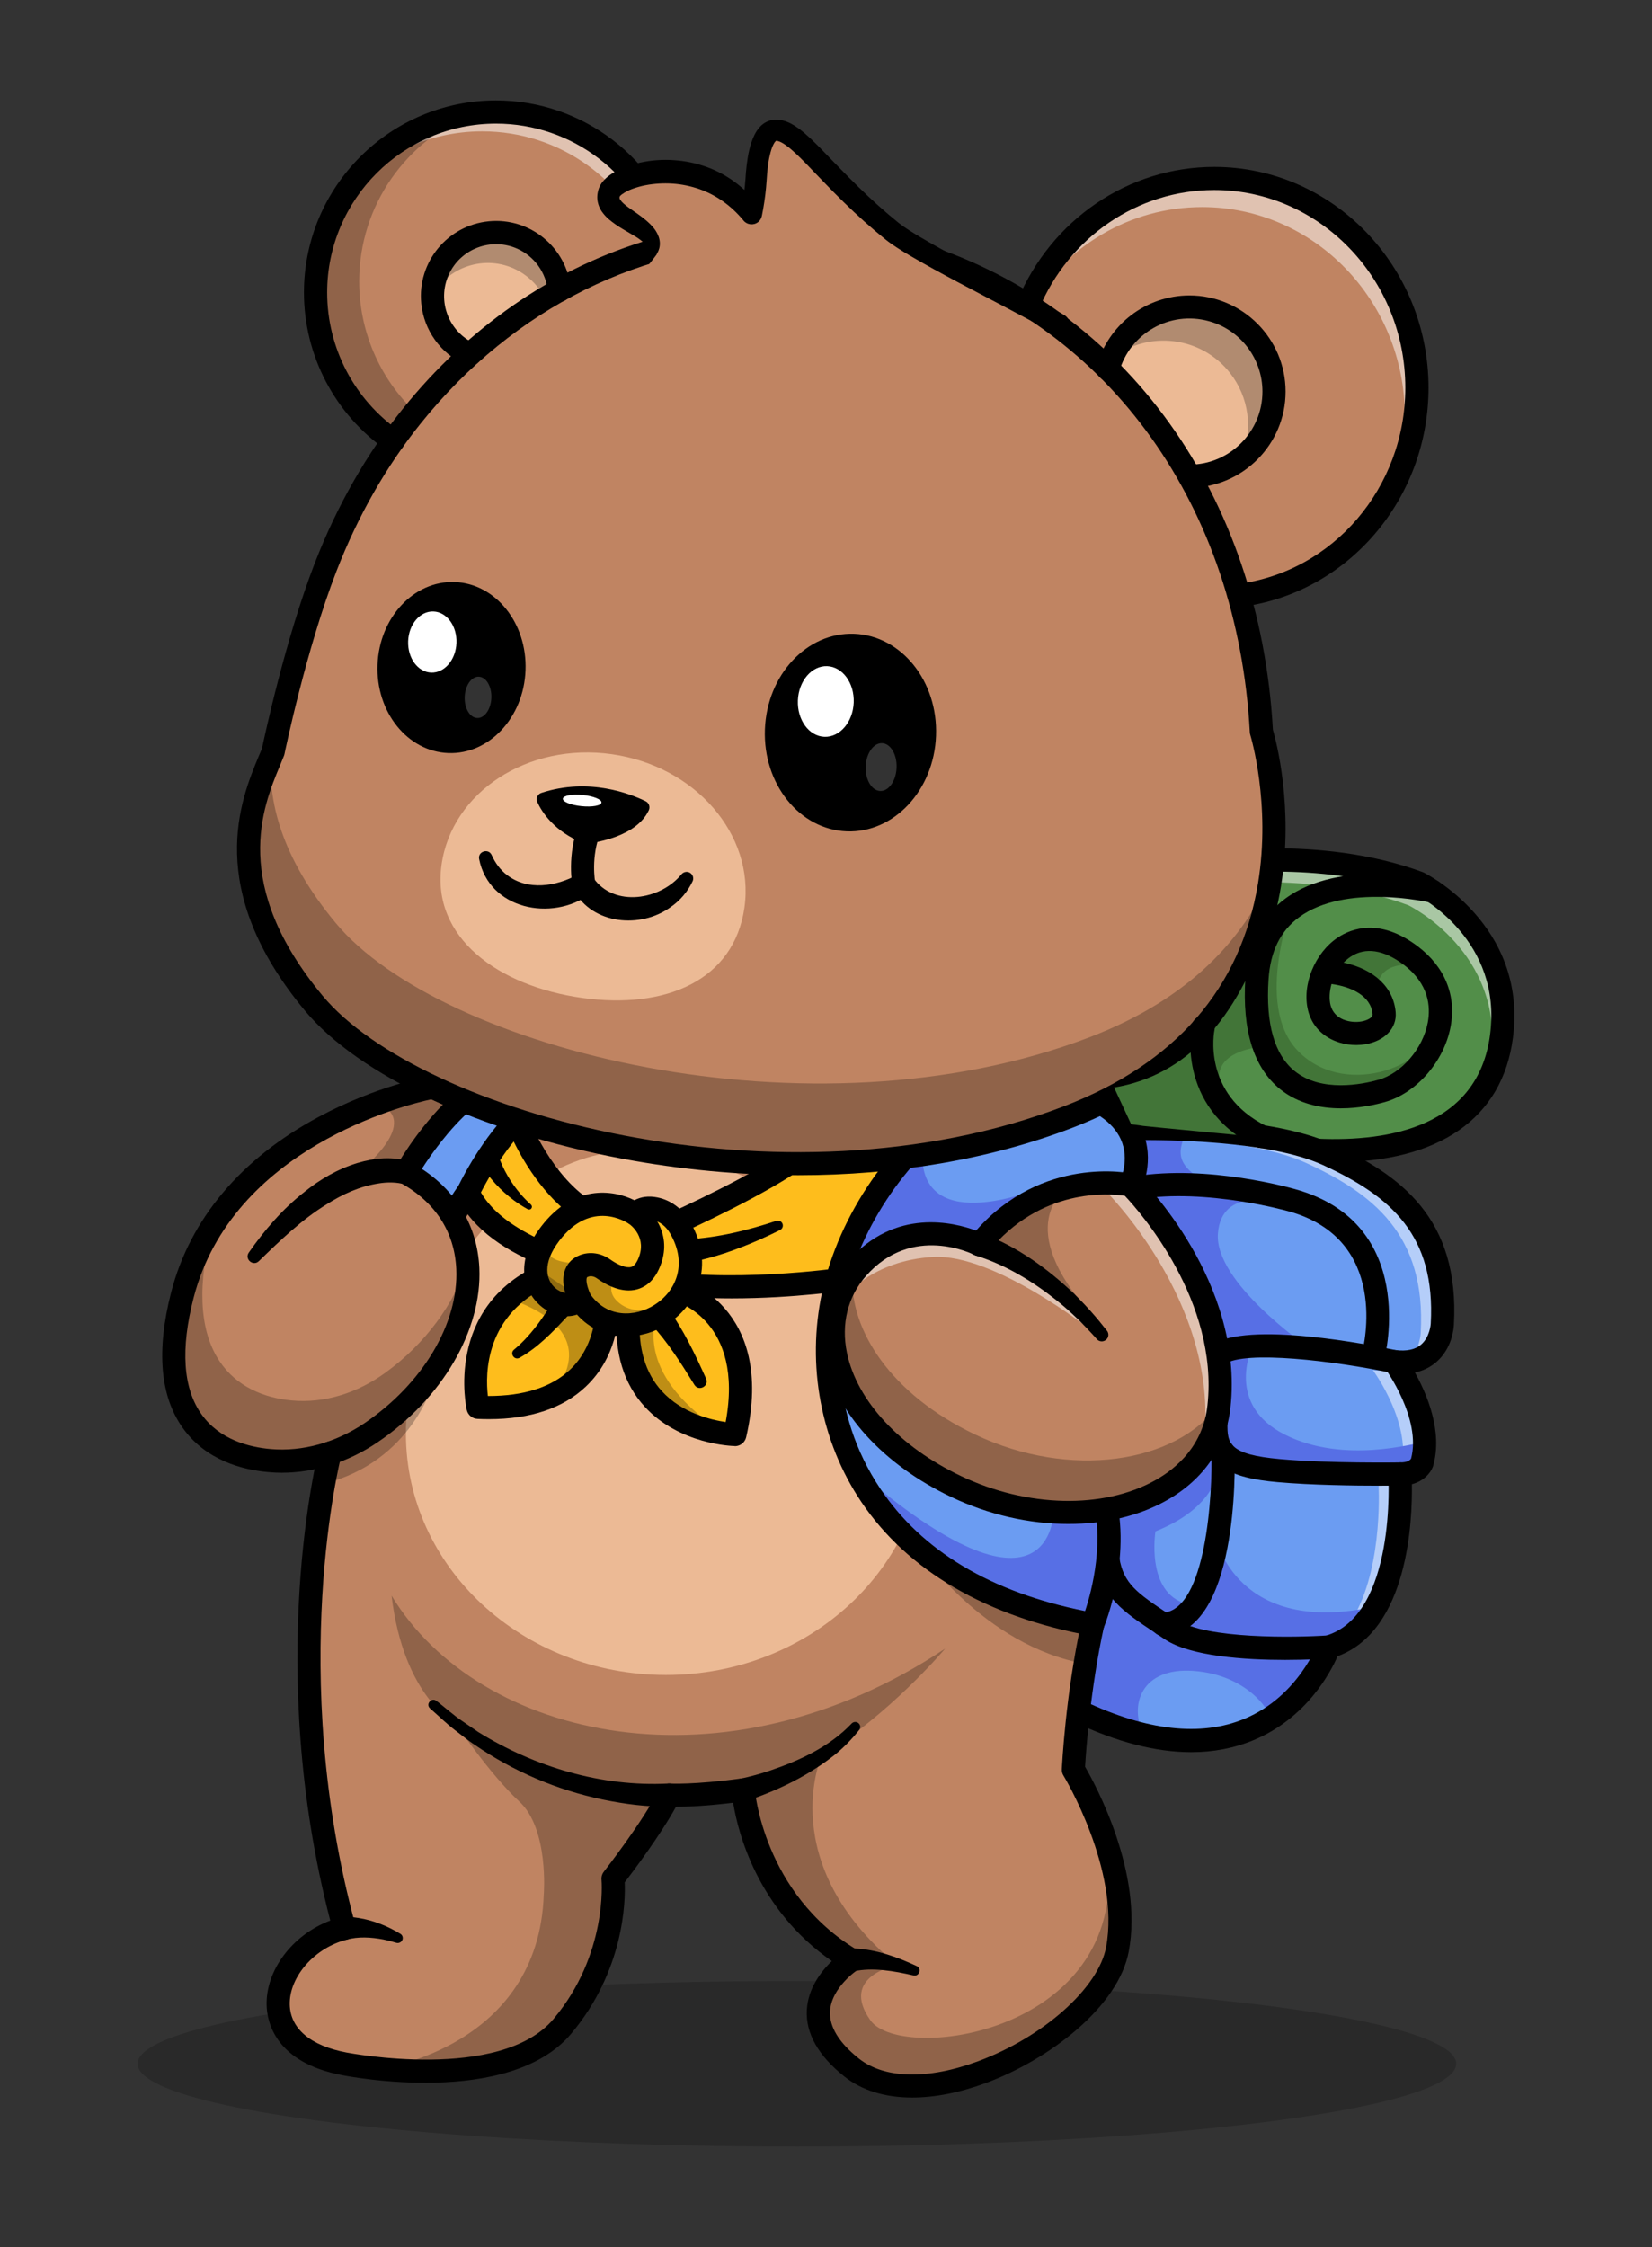 <svg id="e58jDzqHA4e1" xmlns="http://www.w3.org/2000/svg" xmlns:xlink="http://www.w3.org/1999/xlink" viewBox="0 0 2500 3400" shape-rendering="geometricPrecision" text-rendering="geometricPrecision" style="background-color:rgba(255,255,255,0)"><rect x="0" y="0" width="2500" height="3400" fill="#333333" stroke="none"/><g transform="matrix(-1 0 0 1 3192.28-321.75)"><g opacity="0.2"><ellipse rx="997.7" ry="125.3" transform="translate(1986.3 3444.5)"/></g><path d="M1045.1,1657.9c0,0-146.2,70.8-125,232.1s183.4,176.4,278.6,172.3s340.2-26.1,340.2-26.1s38.9-83.8,40-96.2-198.9-308.8-198.9-308.8-179.9-30.8-334.9,26.7Z" fill="#528e49"/><g opacity="0.5"><path d="M1579,1940c-.1,1-.3,1.9-.6,2.8-47.7-78.4-182.4-278-182.4-278s-180-30.8-335,26.7c0,0-146.2,70.8-125,232.1c1.9,14.9,5.3,29.6,10.3,43.8-12.9-21-22.2-46.5-26.2-77.3-21.2-161.2,125-232.1,125-232.1c155-57.5,335-26.7,335-26.7s200,296.2,198.9,308.7Z" fill="#fff"/></g><path d="M1173.4,2080.4c-158.8,0-254.6-66.2-270.6-188.1-22.6-171.8,133.1-249.4,134.7-250.1.5-.2,1-.5,1.5-.7c157.6-58.5,336.5-28.8,344-27.5c4.7.8,8.9,3.5,11.6,7.5.5.7,50.6,75,100,149.8c103.1,156.3,102.6,161.9,101.9,170.2-1.1,12.9-23.2,62.6-41.6,102.1-2.7,5.6-8.1,9.4-14.3,10-2.4.2-246.5,22.1-341,26.1-9,.5-17.7.7-26.2.7ZM1052,1674c-11.6,5.9-133.4,71.2-114.6,213.7c18.2,138.3,151.7,161.8,260.5,157.1c82.8-3.6,282.2-21,329.3-25.1c14.5-31.7,29.6-66.4,33.4-78.6-14.7-29.6-121.4-190.6-190.9-293.7-34.5-4.8-186.4-21.8-317.7,26.6Z"/><path d="M1559.8,2911.2c0,0,0,0,0,0-35.8,16.9-68.3,28.4-98.1,35.4v0c-85.3,20-146.9,3.6-190.3-23.7c0,0-.1-.1-.2-.1-66.3-41.9-89.9-108.9-89.9-108.9-32.8-9.6-55.8-32.8-71.8-61.6-43.8-78.9-35.8-200-35.8-200-26.7.8-33.3-16.7-33.3-16.7-20-70,41.7-153.3,41.7-153.3-70,8.3-72.5-56.4-72.5-56.4-8.3-149,73.3-211.1,173.3-256.9s302-39,302-39s369.7,741.1,74.9,881.2Z" transform="translate(0 0)" fill="#6b9cf2"/><g opacity="0.5"><path d="M1303.9,2935.7c5.7,3.6,11.7,7,18.1,10.1-17.8-5.4-34.8-13.1-50.6-23c0,0,0-.1-.2-.1-66.3-41.9-89.9-108.9-89.9-108.9-32.8-9.6-55.8-32.8-71.8-61.6-43.8-78.9-35.8-200-35.8-200-26.7.8-33.3-16.7-33.3-16.7-16.2-56.4,20.9-121.6,35.8-144.6c9.8,4.1,22.3,6.1,38.4,4.2c0,0-61.7,83.3-41.7,153.3c0,0,6.7,17.5,33.3,16.7c0,0-8,121.1,35.8,200c16,28.9,39,52.1,71.8,61.6c0,0,23.6,67.1,89.9,109c.1-.1.2,0,.2,0Z" fill="#fff"/></g><g opacity="0.5"><path d="M1062.9,2382.5c-51.2-4.6-53.2-56.9-53.2-56.9-8.3-149,73.3-211.1,173.3-256.9s302-39,302-39s2.2,4.3,6.1,12.5c-58-.1-197.7,3.7-275.5,39.3-100,45.9-181.7,107.9-173.3,256.9-.1.1.9,27.2,20.6,44.1Z" fill="#fff"/></g><path d="M1559.8,2911.2c0,0,0,0,0,0-35.8,16.9-68.3,28.4-98.1,35.4c22.3-45.1,3.3-102.1-75.2-96.6-87.2,6.2-121.3,68.8-115.3,72.7-66.3-41.9-89.9-108.9-89.9-108.9-32.8-9.6-55.8-32.8-71.8-61.6c211.4,47.6,242.7-103.1,242.7-103.1l44.1,99.6c62.6-16.4,47.4-109.8,47.4-109.8-93.8-37.5-94.8-94.4-94.8-94.4l-.5-39c0,0,51.6-1.6,72.8,13s61.2,42.9,76.2,57.9s30.1,58.8,34.4,72.8c3,9.3,18.3,161.2,28,262Z" fill="#576fe5"/><path d="M1298,2362.5c0,0,40,84.6-50,130s-198.6,11.9-205,12.8-29.3,40.3,66.6,42.6s190.1-16.9,197.3-14.2s30.9-4.2,38.9-35.8-.1-60.3,0-67.7-11.1-63.7-11.1-60.1" fill="#576fe5"/><path d="M1398.8,2030.6c-1.7,20.6,36.1,51.1-49.9,88.4l-91,23.8c0,0,86-27.8,91.3,45.7s-133.8,169.7-133.8,169.7s110.1,15.5,131.7-13.6s69.1-164.2,71.6-166.7s43.6-63.8,43.6-63.8l18.1-68.7-31.7-14.8" fill="#576fe5"/><path d="M1389.6,2973c-33.8,0-65.2-6.1-94.4-18.2-80.4-33.5-116.6-102.9-127.1-127-107.2-39.4-113.3-206.1-112.4-260.2-18.6-4.9-28.4-17.6-31.6-26-.2-.5-.3-.9-.5-1.4-15-52.3,9.3-109.2,27.5-141.7-11.8-2.3-22.9-7.7-32.1-15.5-24.9-21.2-26.8-53.1-26.9-56.7-9.1-162.2,82.8-227.3,183.5-273.4c102.6-47,301.4-40.8,309.8-40.6c6.4.2,12.2,3.9,15.1,9.7c10.7,21.4,260.3,527,171.9,783-19.8,57.3-55.2,98.4-105.3,122.1-64.4,30.6-123.8,45.9-177.5,45.9Zm-315.8-438.4c9.7,0,17.5,7.8,17.5,17.5c0,.4,0,.8,0,1.1-.1,2.1-12.6,212.3,95,243.7c5.4,1.6,9.7,5.7,11.6,11c.3.8,29.7,80.9,111.3,114.7c65.8,27.2,147.6,18.1,243-27.2c41.8-19.9,70.4-53.2,87.2-101.9c77.3-223.8-131.5-675.4-165.5-746.5-42.2-.6-201.2-.1-283.6,37.6-103.3,47.4-170.6,106.3-163.2,240c0,.4,1.2,20.4,14.9,31.9c8.8,7.4,21.5,10.1,38,8.1c9.6-1.1,18.3,5.7,19.5,15.3.5,4.4-.7,8.9-3.3,12.5-.6.8-55.3,76-39.3,136.5c1.2,1.8,5.2,5.9,16.4,5.6l.5.1Z"/><path d="M1082.1,2399.6c-9.7,0-17.5-7.9-17.5-17.5c0-8.3,5.8-15.4,13.9-17.1c37.5-7.9,227.2-45.5,280.5-7.7c7.9,5.6,9.8,16.5,4.2,24.4s-16.5,9.8-24.4,4.2c-30-21.3-166.1-5-253.1,13.4-1.1.2-2.3.3-3.6.3Z"/><path d="M1104.3,2569.8c-17.7,0-29.3-.2-30.8-.2-9.7-.1-17.4-8-17.4-17.6.1-9.7,8-17.4,17.6-17.4h.3c1.1,0,108.1,1.6,181.9-5.1c76.2-6.9,79.4-23.3,78.8-54.1-.2-9.7,7.5-17.7,17.2-17.8s17.7,7.5,17.8,17.2c1.3,66.4-39.6,83.2-110.6,89.6-51.5,4.6-116.9,5.4-154.8,5.4Z"/><path d="M1247.7,2833.4c-34,0-60.6-1.7-67.5-2.1-9.6-.7-16.9-9-16.3-18.7.7-9.6,9-16.9,18.7-16.3c48.8,3.4,184.7,5.7,227.8-23.3c4.7-3.1,9.2-6.1,13.4-9c46.9-31.3,68.3-45.6,74.6-85.3c1.7-9.5,10.8-15.9,20.3-14.2c9.3,1.6,15.6,10.3,14.3,19.7-8.7,54.8-39.2,75.2-89.8,108.9-4.3,2.8-8.7,5.8-13.3,8.9-38.8,26.1-122.1,31.4-182.2,31.4Z"/><path d="M1113.8,2389.1c-7.9,0-14.9-5.3-16.9-13-.5-2-51.5-203.1,135.5-255c5.2-1.5,131.6-37.5,243.1-19.3c9.6,1.4,16.2,10.3,14.8,19.8-1.4,9.6-10.3,16.2-19.8,14.8-.2,0-.4-.1-.6-.1-103.9-16.9-226.8,18.1-228,18.4-153.7,42.7-113,205.5-111.2,212.4c2.4,9.3-3.1,18.9-12.5,21.4-1.4.4-2.9.6-4.4.6Z"/><path d="M2671.3,3444.6c0,0-21.3,4.2-53.6,7.5h-.1c-76.4,7.6-214.3,9.6-276.4-64.2-88.4-105-76.6-223.3-76.6-223.3s-60-76.7-85-126.7c0,0-35.9,2.6-112.1-7.9c0,0-11.2,166.2-163.8,257.5c0,0,112.5,72.5,0,162.5s-379.2-53.8-402.5-178.8c-10.6-56.8,2.2-118.1,19.2-168c20.6-60.1,47.4-103.9,47.4-103.9-3.1-53.6-9-107-17.8-159.9-3-18.6-6.7-37.8-10.8-57.1l-.6-2.7-24.8-467.1l212.8-256.4c0,0,162-42.4,242-39.3s482.8-49.8,482.8-49.8s174.7,246.8,194.7,268.4c18,19.4,41.4,235,45.9,277.9.5,4.8.8,7.4.8,7.4s4.3,16.4,9.8,46.4c18.8,103.4,51.3,367.6-31.4,672.6c106,25.9,158.5,174.9.1,204.9Z" fill="#c08462"/><path d="M2484.2,2126.2c0,0,47.1,61.7,60.4,155s55-135.2,55-135.2l-31.1-77.3-84.3-88.8-62.1,32.9" fill="#6b9cf2"/><path d="M2578,2491.2c0,201.6-176.2,365-393.5,365s-393.5-163.4-393.5-365s164.8-376.8,377.2-422.5c241.9-51.9,409.8,221,409.8,422.5Z" fill="#ecba95"/><path d="M2553.8,2321.1h-.6c-20.5-.4-24.1-25.4-25.8-37.4-12.5-87.3-56.6-146.3-57-146.9-5.9-7.7-4.4-18.7,3.3-24.5s18.7-4.4,24.5,3.3c1.9,2.4,41.9,55.7,59.5,138.4c8.4-29.7,17.8-72.7,24.9-111.1c1.6-9.5,10.7-15.9,20.2-14.3s15.9,10.7,14.3,20.2c0,.1,0,.2-.1.4-.1.4-7.4,40.4-16.8,79.8-18.7,78.3-29.5,92.1-46.4,92.1Z"/><path d="M1906.3,2255.9c0,0,154.1,24.2,288.7,6.4s253.7-61.1,289.2-136.1c0,0-28.7-62.2-74.1-109.4c0,0-37.1,99.5-110.4,141.1s-131.4,13.5-131.4,13.5-130.3-58.5-188.6-102.7-181.7-17.5-181.7-17.5-12.6,17.6-3.8,41.3s43.9,104.9,43.9,104.9" fill="#febd1c"/><path d="M2085.1,2286.4c-95.9,0-176.9-12.5-181.5-13.2-9.6-1.3-16.3-10.2-14.9-19.7c1.3-9.6,10.2-16.3,19.7-14.9.2,0,.4.1.6.1c1.5.2,153.3,23.6,283.7,6.4c140.5-18.6,238.7-61.7,271.8-119-7.3-14.3-25-46.6-49.6-77.1-16.8,34.2-52.1,93.3-106.7,124.3-78.4,44.5-141.7,16.8-147.3,14.2-7.2-3.2-133.1-60.1-191.9-104.6-39.3-29.8-121.6-22.7-159.2-16-2,6.5-1.7,13.4.7,19.7c8.6,23,43.2,103.3,43.6,104.1c3.8,8.9-.2,19.2-9.1,23s-19.2-.2-23-9.1c-1.4-3.3-35.4-81.9-44.3-105.8-9.5-25.6-.7-48.2,6-57.6c2.5-3.5,6.3-6,10.5-6.9c5.3-1.2,131.9-27.8,195.9,20.7c56.1,42.5,184,100.1,185.2,100.7l.5.2c2,.9,51.3,23.2,115.1-13c66.8-37.9,102.3-131.1,102.7-132c3.4-9.1,13.5-13.6,22.5-10.3c2.4.9,4.7,2.4,6.5,4.3c46.9,48.8,76.2,111.6,77.4,114.2c2.2,4.7,2.2,10.1-.1,14.8-46.5,98.4-209.6,133.7-302.7,146-37.2,4.7-75.7,6.5-112.1,6.5Z"/><path d="M1898,2544.4c-53.5,105.9-163.3,199.8-359.2,235.2c0,0-35.8-86.3-21.3-173.6c1.8-10.6,4.3-21.1,7.6-31.4L1481.3,2115c0,0-51.3-103.8,97.7-145.4s315.6,140,352.3,311.7c16.7,78,11.3,174.7-33.3,263.1Z" fill="#6b9cf2"/><path d="M1898,2544.4c-53.5,105.9-163.3,199.8-359.2,235.2c0,0-35.8-86.3-21.3-173.6l80.5,4.4c0,0,1.7,192,300-66Z" fill="#576fe5"/><path d="M1617.6,2119c0,0,179.5,76,179.1-50.2l35,13.5c0,0,60.1,81.4,74.6,141.1c0,0-92.7-55.1-201.6-24.7" fill="#576fe5"/><path d="M1538.8,2797.1c-7.1,0-13.4-4.3-16.2-10.8-1.9-4.7-47.1-115.5-14.2-217.1c2.9-9.2,12.7-14.4,21.9-11.5s14.4,12.7,11.5,21.9c0,.1-.1.2-.1.3-22.7,70.2-1.7,148.9,8.5,179.6c142.4-28.5,246.6-90.7,309.8-185c79.4-118.5,64.3-242.1,54.1-289.7-22.9-107.3-99.8-219-187-271.6-49.6-30-99.2-39.2-143.5-26.8-46,12.9-75.4,32.8-87.4,59.2-13.9,30.6.6,61.4.7,61.7c4.2,8.7.6,19.2-8.1,23.4-8.6,4.2-19.1.7-23.3-8-.9-1.8-21.9-45.2-1.4-91c16.3-36.6,53.3-63.2,110.1-79c53.9-15.1,113-4.5,171,30.6c96.3,58.2,177.9,176.5,203.1,294.3c23.5,109.9,1.9,225.3-59.3,316.5-69.8,104.1-189.8,174.2-347.2,202.7-.9.2-2,.3-3,.3Z"/><path d="M1745.1,2571.2c-176.2,83.8-381.2,28.1-397.5-121.2-20-183.8,133.8-335,133.8-335s41.7-9.1,95.2,3.9c0,0,.1,0,.1.1c40.2,9.8,87.1,31.9,128,79.6c1.8,2,3.6,4.2,5.3,6.4c0,0,19.8-10.4,48.8-14.6c37.7-5.6,91-.7,136.2,50.9c5,5.7,9.6,11.8,13.7,18.3c59,92.5,1.3,233.3-163.6,311.6Z" fill="#c08462"/><g opacity="0.5"><path d="M1914.7,2284.6c0,0-41.7-55.9-135-60.9-91.9-4.9-236.3,108.9-240.8,112.4l78.7-81.8c0,0,39.6-21.4,57.9-30.6c16-7.9,61.3-26.3,83.4-33.4c37.7-5.6,91-.7,136.2,50.9c5,5.7,9.6,11.8,13.7,18.3c3.6,14.4,5.9,25.1,5.9,25.1Z" fill="#fff"/></g><g opacity="0.5"><path d="M1576.7,2119c.8.2,1.5.4,2.3.6-35.2-2.2-58.7,2.9-58.7,2.9s-172.7,169.9-150.2,376.2c.9,8,2.3,15.9,4.2,23.8-14.8-21.5-24-46.4-26.7-72.4-20-183.8,133.8-335,133.8-335s41.6-9.2,95.3,3.9c-.1,0-.1,0,0,0Z" fill="#fff"/></g><path d="M1538.8,2312.5c124-136.2,40.9-191.5,37.8-193.5c40.2,9.8,87.1,31.9,128,79.6-84.1,48.6-165.8,113.9-165.8,113.9Z" fill="#906349"/><path d="M1745.1,2571.2c-176.2,83.8-381.2,28.1-397.5-121.2-.2-1.2-.2-2.6-.3-3.8c65,90.6,226.5,114.1,369.1,46.3c127.4-60.6,190.8-158.3,185.9-242.4c69.2,92.1,13.4,240-157.2,321.1Z" fill="#906349"/><path d="M1575.4,2627.7c-54.4,0-105.9-11.7-148.1-35.4-56.2-31.4-90.6-81.3-97.1-140.5-20.7-190,132.3-342.9,138.9-349.4c2.4-2.3,5.3-3.9,8.6-4.6c5.7-1.2,136.6-28.1,237.5,86c33.2-12.3,122.5-34.8,193.1,45.8c34.8,39.8,47.8,91.6,36.6,146.1-17.2,83.2-89,162.2-192.2,211.2-57.1,27.2-118.8,40.8-177.3,40.8ZM1490,2131.2c-22.6,24-142.1,159.4-125,316.9c6.6,61.1,46.8,95.5,79.4,113.7c78.1,43.6,193.2,41.1,293.2-6.4c93.3-44.3,158-114.1,173-186.7c9-43.5-1.2-84.7-28.6-116-70.1-80-162.8-32.8-163.7-32.3-7.4,3.9-16.5,2-21.7-4.5-79-97.3-182.6-88.3-206.6-84.7Z"/><path d="M1715,2221.8c-44.1,13.7-84.7,38.3-120.8,66.9-22.2,17.5-42.7,37.9-61.4,58.9-3.4,4.4-9.7,5.1-14,1.7-4.4-3.4-5.1-9.7-1.7-14c.1-.1.2-.2.3-.3c6.2-7.6,12.2-15.6,18.8-23c9.3-10.8,20.3-22.4,30.6-32.6c40.2-38.1,86.2-71.5,138.5-91.1c22.8-6.9,32.8,26.7,9.7,33.5v0Z"/><path d="M2784,2531.9c-54.2,4.6-107.9-11.6-152.9-42.1-160.8-108.6-205.6-309.7-53.1-393.6l-2.1-3.6c-8.4-14.2-41.2-66.8-85.1-105.1l46.8-20.6c0,0,35.2,6.3,84.4,24.4c97.4,35.9,250.1,118.3,294.4,289.8c47.1,183.1-42.8,243.2-132.4,250.8Z" fill="#c08462"/><path d="M2646.3,2092.6h-70.4c-8.4-14.2-41.2-66.8-85.1-105.1l46.8-20.6c0,0,35.2,6.3,84.4,24.4-70.5,25.9,24.3,101.3,24.3,101.3Z" fill="#906349"/><path d="M2784,2531.9c-54.2,4.6-107.9-11.6-152.9-42.1-98.8-66.7-153.9-168.4-146.1-256.4c19.9,61.1,62.9,121,124,165.4c41.9,30.4,91.6,46.7,142,42c83.3-7.6,166.8-67.6,123-250.6-1.1-4.8-2.4-9.6-3.7-14.2c20.9,32.4,36.5,67.9,46.1,105.2c47.1,183-42.8,243.1-132.4,250.7Z" fill="#906349"/><path d="M2766,2550.2c-49.8,0-100.5-15.9-144.7-45.8-98.1-66.2-158.7-169.9-154.4-264c2.9-62.3,33.5-114.9,87-150-13.4-20.9-40.7-60.1-74.6-89.7-7.3-6.4-8-17.4-1.7-24.7c1.7-1.9,3.8-3.5,6.1-4.5l46.7-20.6c3.2-1.4,6.7-1.8,10.1-1.2c3.3.6,81.8,15,169.6,62.1c117.4,62.9,194.6,154.6,223.1,265.1c22.7,88,16.9,157-17.2,205.1-35,49.4-90.4,63.9-130.6,67.3-6.4.6-12.9.9-19.4.9Zm-244.1-557.3c42.1,43.1,70,92.4,71.3,94.7c4.7,8.4,1.7,19.1-6.7,23.8c0,0-.1,0-.1.1-52.7,29-82,74.1-84.6,130.4-3.8,82.2,50.8,173.8,139,233.4c43.4,29.3,93.7,43.2,141.6,39.1c32.8-2.8,77.7-14.2,105-52.7c27.9-39.3,31.9-98.6,11.9-176.2-58.5-226.6-320.1-291.8-359.9-300.4l-17.5,7.8Z"/><path d="M2571.6,2080c26.1-9.2,53.8-6.1,79.7,1.5c30.3,9.3,56.8,24.8,80.7,44.1c32.7,25.6,60.1,57.6,83.8,91.5c6.9,10.1-6.9,21.5-15.5,12.7-31.8-30.9-64.3-62.4-102.2-85.7-25-15.9-51.1-27.6-79.7-31.8-10.9-1.7-22.5-1.9-33.3.3l-.6.1h-.1l-16.2-15c-5.8-5.2-3.8-15.2,3.4-17.7v0Z"/><path d="M2147.7,2231.7c-36.1-6.8-70.2-19.1-103.7-33.6-10.9-4.8-21.7-9.9-32.3-15.2-3.7-1.9-5.2-6.4-3.3-10.1c1.7-3.3,5.6-4.9,9.1-3.7c43,14.3,88.1,25.4,133.4,27.8c24.9,1.4,21.6,37.9-3.2,34.8Z"/><path d="M2465.4,2082.6c-13.3,21.6-30.6,40.5-51,55.6-6.6,4.9-13.5,9.3-20.6,13.2-2.1,1.2-4.7.5-5.9-1.5-1.1-1.8-.6-4.2,1-5.5c5.7-5.1,11-10.6,16-16.4c14.2-16.8,26.1-36.6,33-57.4c7.3-21.7,38.4-8.1,27.5,12v0Z"/><path d="M2094.7,2491.1c-4.9.7-9.7,1.2-14.6,1.4-42.5-185,87.4-219.4,87.4-219.4l52.9,28.2l21,11.1c9.2,144.7-105.3,173.2-146.7,178.7Z" fill="#febd1c"/><path d="M2468.8,2451.2c-45.6,2.1-80.5-4.6-107.2-15.9v0c-86.8-36.6-87.1-122.9-87.1-122.9l91.9-62.4c23.1,10.2,41.4,22.8,55.8,36.6c69.9,67.5,46.6,164.6,46.6,164.6Z" fill="#febd1c"/><path d="M2080.1,2510c-8.1,0-15.2-5.7-17-13.6-45.8-199.2,98.5-239.8,100-240.2c9.4-2.2,18.8,3.6,21.1,13c2.2,9-3.2,18.2-12.1,20.8-4.6,1.3-106.2,31.4-78,183.5c22.4-3.3,66.4-13.7,96.7-46.9c25.1-27.4,36.2-65.5,33.2-113.1-.6-9.6,6.7-18,16.4-18.6c9.6-.6,18,6.7,18.6,16.3v0c3.7,57.6-10.6,104.5-42.5,139.2-52.3,57-132.4,59.4-135.8,59.4l-.6.2Z"/><path d="M2208,2324.3c-26,27.7-46.6,60.5-66.5,92.8-6.5,10.6-22.7,2.2-17.8-9.2c16.8-37.1,34.1-74.2,58.4-107.2c16.1-19.9,44.2,5.6,25.9,23.6v0Z"/><path d="M2452.5,2469.1c-63.1,0-112.5-16.6-147.1-49.6-47.6-45.3-48.4-104.5-48.4-107c0-9.7,7.8-17.5,17.4-17.6c0,0,0,0,0,0h.1c9.6,0,17.4,7.7,17.5,17.4c0,.9,1.2,47.6,37.9,82.2c28.1,26.5,70,39.7,124.1,39.6c4-33.9,4.4-124.2-94.7-168-8.7-4.2-12.4-14.7-8.2-23.4c4-8.3,13.8-12.1,22.3-8.6c147.9,65.3,112.8,219.6,112.5,221.2-1.8,7.6-8.4,13.1-16.2,13.4-5.9.3-11.6.4-17.2.4Z"/><path d="M2343.3,2271.4c19.7,32.8,41,67.6,70.7,92.2c7.5,5.5.3,17-7.9,12.7-27.9-15.6-49.8-38.6-71.3-61.6-7-7.7-13.7-15.3-20.5-23.7-15-20.1,15.7-41,29-19.6Z"/><path d="M2348.5,2175.4c.1.1.2.2.2.3l-.2-.3v0Z"/><path d="M2314.7,2287.9c-38.2,57.3-111.8,44.9-147.2.9-22-27.4-29.3-67-4.3-109.8c8.2-14.1,21.6-25.1,37.6-28.2c10.1-2,21.4-1.1,30.2,7.9c0,0,61.1-42.1,117.4,16.6v0c.1.1.2.2.2.3c3.9,4.1,7.6,8.4,11,12.9c59.2,77.7-18.3,126.9-44.9,99.4Z" fill="#febd1c"/><path d="M2244.9,2344c-21.7-.2-43-6.4-61.4-18-44.6-27.9-74.8-88.6-35.4-155.9c11.3-19.3,29.3-32.6,49.4-36.5c13-2.6,24.8-1.1,34.7,4.3c32.9-16.4,92.7-23.9,141.4,40.1c40.8,53.6,26,97.8,1,119.4-17.1,14.7-38.3,19.3-55.5,13.5-18.7,21.2-45.8,33.3-74.2,33.1Zm-35.6-176.6c-1.7,0-3.4.2-5.1.6-10.3,2-19.7,9.3-25.9,19.9-27.7,47.4-8,88.6,23.8,108.5c29.2,18.3,72.4,20.4,98.1-18.1c5.4-8,16.2-10.2,24.3-4.9c1,.7,2,1.5,2.9,2.4c4,4.2,15.1,3.1,24.5-5c14.2-12.2,20.1-37.4-6-71.6-48.5-63.7-102.5-27.6-104.8-26-7,4.8-16.5,3.9-22.5-2.2-1.2-1.2-3.6-3.6-9.3-3.6v0Z"/><path d="M2314.6,2305.4c-9.7,0-17.5-7.8-17.5-17.5c0-2.5.5-4.9,1.5-7.1c8.2-18.4,5.9-24.9,5.7-25.6-.1-.4-.4-.9-2.2-1.6-3.8-1.5-8.8-.6-13,2.4-15.3,10.9-38.2,22.7-60.6,16.8-10-2.6-23.8-10-33.1-30.1-22.8-49.1,7-85.9,25.9-98.5c8.3-5,19-2.3,24,5.9c4.7,7.7,2.7,17.7-4.5,23.1-3.1,2.2-29.1,21.5-13.7,54.7c4.4,9.4,8.8,10.6,10.3,11c7,1.8,19-2.6,31.4-11.4c13.9-9.9,31.2-12.4,46.1-6.5c10.3,4,17.8,11.3,21.8,20.9c5.7,13.8,3.7,31.2-6.1,53.1-2.8,6.3-9.1,10.4-16,10.4Z"/><g opacity="0.25"><path d="M2314.7,2287.9c-38.2,57.3-111.8,44.9-147.2.9c3.6-1,5.7-1.4,5.8-.9.6,4.2,48.1,30.2,79.8,7.1s.2-48.8.2-48.8-7.5-10,69.1-13.1c74-3.1,30.4-53,26.4-57.4c3.9,4.1,7.6,8.4,11,12.9c59,77.6-18.5,126.8-45.1,99.3Z"/></g><g opacity="0.25"><path d="M2241.3,2312.5c9.2,144.6-105.2,173.1-146.6,178.6c137.5-87,105.4-168.7,105.4-175.9l17.5,5.9l23.7-8.6Z"/></g><g opacity="0.25"><path d="M2361.6,2435.4c-86.8-36.6-87.1-122.9-87.1-122.9l91.9-62.4c23.1,10.2,41.4,22.8,55.8,36.6-1.1.4-2.1.8-3.2,1.1-150.1,53.3-63.8,143-57.4,147.6Z"/></g><path d="M2617.7,3452.1c-76.4,7.6-214.3,9.6-276.4-64.2-88.4-105-76.6-223.3-76.6-223.3s-60-76.7-85-126.7c0,0-35.9,2.6-112.1-7.9c0,0-11.2,166.2-163.8,257.5c0,0,112.5,72.5,0,162.5s-379.2-53.8-402.5-178.8c-10.6-56.8,2.2-118.1,19.2-168c0,.1,0,.2,0,.4-58.3,292.4,307,342.6,354.6,275.1s-40.5-83.5-40.5-83.5c187-154.8,114.2-316.9,114.2-316.9-102.2-61.9-184.3-159-186.8-162c332.8,222,705.3,138.6,837.7-80.1-18.4,155-96.8,193.2-96.8,193.2s-51.6,76.8-96.6,118.4-36.9,140.9-36.9,140.9c8.1,230.4,243.9,262.8,248.3,263.4Z" fill="#906349"/><path d="M1811.8,3495.6c-34.1,0-72-7.4-112-22.2-95.4-35.4-200.1-115.1-215.7-198.9-22.2-118.7,50.3-252.2,66.1-279.4-1.3-22.8-7.9-117.5-28.5-211.7-2.1-9.4,3.9-18.8,13.3-20.8c9.4-2.1,18.8,3.9,20.8,13.4c24.2,110.5,29.3,218.2,29.6,222.7.2,3.5-.7,7-2.6,9.9-.9,1.4-86.2,142.8-64.4,259.5c11.5,61.6,94.7,135.8,193.5,172.5c76.2,28.3,142.1,26.8,180.9-4.2c29.9-23.9,44.5-47.8,43.4-71-1.8-36.5-41.6-62.9-42-63.2-8.1-5.3-10.4-16.1-5.1-24.2c1.4-2.2,3.4-4.1,5.7-5.5c142.4-85.2,155.2-242.1,155.3-243.7.7-9.7,9.1-16.9,18.7-16.2.4,0,.7.1,1.1.1c73,10,108.1,7.8,108.5,7.8c7.1-.5,13.7,3.3,16.9,9.6c23.9,47.8,82.5,122.9,83.1,123.7c2.8,3.5,4.1,8,3.6,12.5-.1,1.1-9.6,112.6,72.6,210.4c80.6,95.8,310.9,51.2,313.2,50.8c54.5-10.3,85-36,86-72.3c1.1-42.3-37.8-86.5-86.7-98.6-9.4-2.3-15.1-11.8-12.8-21.2c0-.1.1-.3.1-.4c104.1-383.9,22.5-706.8,21.6-710-2.4-9.4,3.2-18.9,12.5-21.4s18.9,3.2,21.4,12.5c.9,3.3,82.6,325.6-17.4,711.7c56.6,21.2,97.7,74.6,96.3,128.2-.7,25.4-13.2,86.5-114.2,105.7-10.1,2-252.7,49-346.6-62.6-80.4-95.6-82.3-200.7-81.1-229.1-13.1-17.1-54.1-71.6-77.6-114.4-14.8,0-43.1-.8-86.5-6.1-7.3,45-36.6,161.4-149.3,239.6c16,15.5,36.1,41.2,37.8,74.2c1.8,35.1-17.2,68.9-56.5,100.2-26.6,21.4-62,32.1-103,32.1Z"/><path d="M2181,3020.5c100.8,5.2,202.1-25,287.6-78c3.9-2.6,20.7-14.2,24.8-17c12-8,26.8-21.2,38.4-30.1c7.4-5.9,16.8,4.9,9.7,11.4-11.3,9.8-25.7,23.8-37.4,32.6-7.2,5.4-22.6,17.8-29.9,22.3-58.6,40.3-124.7,68.6-194.4,83.1-33.3,6.8-67.2,11.3-101.3,10.5-23.8-1.8-21.3-36.4,2.5-34.8v0Z"/><path d="M2063.3,3047c-48.7-16.1-95.1-38.8-135.3-70.8-13.2-10.9-25.3-23.3-35.9-36.8-2.6-3.3-2-8,1.3-10.5c3.1-2.5,7.7-2,10.3,1c33,34.6,77.7,55.5,122.5,70.7c15,5.1,30.3,9.3,45.8,12.6c23.7,5.6,14.8,40.2-8.7,33.8v0Z"/><path d="M1900.6,3304.7c-29.4-6.4-61.3-.5-90.5,6.1-8.8,2.3-13.3-10.3-5.1-14.1c29.4-13.7,60.8-25.1,93.7-26.6c2.8-.1,5.6,0,8.3.2c22.6,4.9,16.5,37.9-6.4,34.4Z"/><path d="M2668,3256.8c-17.7-5.1-37.4-3.8-55.7-.4-6.6,1.3-13.1,3-19.5,5-3.9,1.3-8.2-.8-9.6-4.7-1.2-3.4.2-7.1,3.3-8.9c19.3-11.7,40.6-20.3,63.1-23.9c8.3-1.3,16.5-2.2,25.1-1.5c22.4,5,16.2,38-6.7,34.4v0Z"/><g opacity="0.25"><path d="M1803.6,2663.8c-3.2,4.8-99.4,147.6-253.3,175.6-3-18.6-6.7-37.8-10.8-57.1c72-20.7,216.5-67,264.1-118.5Z"/></g><g opacity="0.25"><path d="M2702.7,2567c-135.2-33.9-166.4-154.5-166.4-154.5l71.6,60.4l84.2,40.3c.5,4.8.8,7.4.8,7.4s4.4,16.5,9.8,46.4Z"/></g><path d="M2717.5,1839.4c-158.1,190.3-717.9,334.8-1141.3,172.6s-292.8-583.2-292.8-583.2c4-73.6,15.6-142.4,33.7-206.2c55.8-197.1,173.4-346.3,319.5-439c160.8-102,356-135.7,541.1-89.5c143.6,35.8,280.9,119.8,391.4,257c9.9,12.3,19.3,24.8,28.4,37.6c41.9,58.9,75.7,123.1,101.9,190.6c47.3,121.8,79.6,279.5,79.6,279.5c22.4,58,96.6,190.3-61.5,380.6Z" fill="#c08462"/><path d="M2717.5,1839.4c-158.1,190.3-717.9,334.8-1141.3,172.6-218.7-83.7-289.5-236.4-307-364.7c40.8,93.7,121.4,185.3,273.6,243.7c423.4,162.2,983.2,17.8,1141.4-172.6c83.9-101.1,102.4-185.8,97.9-251.8c25.3,61.7,86.7,190.7-64.6,372.8Z" fill="#906349"/><path d="M1636.6,783.6c-146.1,92.8-263.8,241.9-319.5,439-151.7-19.2-269-152.6-269-314.2c0-174.9,137.3-316.7,306.7-316.7c126.3,0,234.9,79.1,281.8,191.9Z" fill="#c08462"/><g opacity="0.5"><path d="M1636.6,783.6c-.8.5-1.8,1.1-2.6,1.7-54-90.2-150.7-150.2-261-150.2-169.4,0-306.7,141.8-306.7,316.7-.1,35.6,5.8,71.1,17.2,104.8-23.5-45.8-35.7-96.6-35.5-148.2c0-174.9,137.3-316.7,306.7-316.7c126.4,0,235,79.1,281.9,191.9Z" fill="#fff"/></g><path d="M2714.8,764.4c.1,89.5-43.8,173.3-117.4,224.3-9.1-12.8-18.5-25.3-28.4-37.6-110.4-137.2-247.8-221.1-391.4-257c31-116.8,137.4-202.9,263.9-202.9c151,0,273.3,122.3,273.3,273.2Z" fill="#c08462"/><g opacity="0.5"><path d="M2673.9,620.7c-51.8-63.5-129.5-100.3-211.4-100.2-118.6,0-219.5,75.6-257.2,181.2-9.2-2.7-18.4-5.2-27.6-7.5c31-116.8,137.4-202.9,263.9-202.9c94.6-.1,182.5,48.9,232.3,129.4Z" fill="#fff"/></g><g opacity="0.25"><path d="M2714.8,764.4c.1,89.5-43.8,173.3-117.4,224.3-9.1-12.8-18.5-25.3-28.4-37.6-1.6-2-3.2-4-4.9-5.9c54.1-51.4,84.6-122.8,84.6-197.5c0-115.8-72-214.7-173.7-254.5c135.1,16.6,239.8,131.6,239.8,271.2Z"/></g><path d="M1391.9,1042.2c-70.7-.2-127.8-57.7-127.6-128.4s57.7-127.8,128.4-127.6c57.4.2,107.6,38.6,122.9,93.8" fill="#ecba95"/><path d="M1510.2,864.2c-55.8-43.4-136.2-33.5-179.6,22.3-28.5,36.6-35,85.8-16.9,128.5-55.8-43.4-65.8-123.9-22.3-179.6c43.4-55.8,123.9-65.8,179.6-22.3c17.2,13.5,30.7,31.1,39.2,51.1Z" fill="#b18b70"/><path d="M2481.1,857.8c48.4-21.8,70-78.8,48.2-127.3-21.8-48.4-78.8-70-127.3-48.2-31.4,14.2-52.9,44-56.2,78.3" fill="#ecba95"/><path d="M2537.8,768.4c-26.2-46.2-85-62.5-131.2-36.2-17.5,9.9-31.5,25.1-39.9,43.4l-20.9-15c5.2-52.9,52.3-91.5,105.2-86.3c48.7,4.8,86,45.2,86.8,94.1v0Z" fill="#b18b70"/><path d="M1984.4,2100c-148.6,0-290.5-24.1-414.5-71.6-226.5-86.7-297-246.9-316.2-365.9-19.3-119.7,7.6-220.3,12.3-236.6c19.9-355,221.8-636.6,527.5-735.1c288.3-92.9,590.6,2.7,789.1,249.4c54.7,68,99.4,146.3,133,232.8c44.8,115.5,76.6,264.2,80.1,280.8c1.5,3.9,3.3,8.1,5.2,12.6c27,65,83.2,200.1-69.8,384.3-81.7,98.4-266.2,184.4-481.4,224.5-87.5,16.3-176.3,24.7-265.3,24.8Zm28.2-1409.1c-70.7.1-141,11.3-208.3,33.2-292.1,94.2-485,364.6-503.4,705.8-.1,1.4-.3,2.9-.8,4.2-.3,1-31.4,103.8-11.6,224.1c26.2,159.3,125.1,272.9,294,337.6c425.4,162.9,973.7,10.7,1121.6-167.4c139.5-168,90.7-285.4,64.4-348.5-2.2-5.3-4.2-10.2-6-14.7-.4-.9-.6-1.9-.8-2.8-.3-1.6-32.5-157.6-78.7-276.7-32.3-83.2-75.2-158.4-127.6-223.5-141.4-175.9-338-271.3-542.8-271.3v0Z"/><path d="M1317,1240.2c-.7,0-1.5,0-2.2-.1-162.1-20.5-284.3-163-284.3-331.6c0-184.3,145.4-334.2,324.2-334.2c129.9,0,246.9,79.6,298.1,202.7c3.6,9-.8,19.2-9.8,22.7-8.8,3.5-18.7-.6-22.5-9.3-45.7-110-150-181.1-265.7-181.1-159.5,0-289.2,134.2-289.2,299.2c0,151,109.1,278.6,253.7,296.9c9.6,1.2,16.4,9.9,15.2,19.5-1.2,8.7-8.6,15.3-17.5,15.3v0Z"/><path d="M2524.1,1630.3c15.6,110.3-86,183.6-212.6,201.4s-230.2-26.5-245.8-136.8s74.4-214.2,201-232s241.9,57.1,257.4,167.4Z" fill="#ecba95"/><path d="M1391.9,1059.8v0c-80-.3-145.1-65.5-145.1-145.5c0-80.2,65.3-145.5,145.5-145.5c65.4.1,122.7,43.7,140.2,106.7c2.6,9.3-2.9,19-12.2,21.5-9.3,2.6-19-2.9-21.5-12.2v0c-16.2-58.8-77.1-93.4-135.9-77.1-48,13.2-81.1,56.9-81.1,106.6c0,60.7,49.4,110.3,110.1,110.5c9.7,0,17.5,7.9,17.5,17.5s-7.8,17.5-17.5,17.5v0Z"/><path d="M2597.4,1006.2c-9.7,0-17.5-7.8-17.5-17.5c0-5.7,2.8-11.1,7.5-14.4c68.8-47.8,109.8-126.2,109.8-209.9c0-141-114.7-255.6-255.6-255.6-115.8,0-217.4,78.1-247,189.8-2.5,9.3-12.1,14.9-21.4,12.4s-14.9-12.1-12.4-21.4c33.7-127.1,149.2-215.9,280.9-215.9c160.3,0,290.6,130.4,290.6,290.6c0,95.2-46.7,184.4-124.9,238.7-2.9,2.1-6.4,3.2-10,3.2Z"/><path d="M2481.1,875.2c-9.7,0-17.5-7.8-17.5-17.5c0-6.9,4-13.2,10.3-16c39.6-17.9,57.2-64.5,39.4-104.1s-64.5-57.2-104.1-39.4c-25.7,11.6-43.2,36-46,64-.7,9.6-9,16.9-18.7,16.2s-16.9-9-16.2-18.7c0-.3,0-.6.1-.9c6.1-62.5,61.7-108.3,124.2-102.2s108.3,61.7,102.2,124.2c-3.9,40.6-29.3,76-66.6,92.7-2.2,1.2-4.6,1.8-7.1,1.7Z" transform="translate(0 0)"/><path d="M2161.1,1644.8c31.9,38.9,101.5,50.2,133,5.8c5.6-7.5,15.8-9.8,24.1-5.4c32.5,17.9,75.4,24.6,106.5.8c10-7.5,18-18,23.5-30.4c4.8-10.8,21.3-5.5,19,6-15.1,76.2-109.9,95.2-167.7,53.1l24.2-5.6c-28.2,51.9-101,58-145.9,25.5-14.6-9.9-26.2-23.6-33.7-39.5-2.3-5.1,0-11,5.1-13.3c4.1-1.7,9-.6,11.9,3v0Z"/><path d="M2308.8,1677.5c-9.7,0-17.5-7.8-17.5-17.5c0-1.1.1-2.2.3-3.3.1-.4,7-38.7-8.2-75.5-3.7-8.9.6-19.2,9.5-22.8c8.9-3.7,19.2.6,22.8,9.5c19.3,46.8,10.5,93.4,10.2,95.4-1.5,8.3-8.7,14.2-17.1,14.2Z"/><path d="M2215.1,1534.2c21.9-10.8,85.6-36.5,157.9-12.7c5.4,1.7,8.3,7.5,6.6,12.8-.1.3-.2.7-.4,1-7,15.3-25.5,44.5-69.7,62.3-1.6.6-3.3.9-4.9.7-13.4-1.5-75.3-10.4-94.1-50.4-2.4-5.1-.4-11.2,4.6-13.7Z"/><path d="M1039.6,1783.7c0,0,69.5-16.2,68.3,37.8l64.2-36c0,0-.1-18.9-2.9-21.4s-42.1-17-45.5-17-39.2,9.2-39.2,9.2" fill="#427538"/><path d="M1235.5,1687.9c0,0,60,153.1-6.7,223.3s-192.5,31.3-215-41.8c0,0,22.5,106.4,131.7,112s123.7-76.9,123.7-76.9s104.1.8,72.2,71.7-72.2,67.7-72.2,67.7s189.2-17.7,193.2-18.5s18.1-2.5,18.1-2.5l25.8-55.6c-109-18.2-185.7-101.7-232.5-243.6" fill="#427538"/><path d="M1431.9,2797.1h-1c-112-6.2-107.8-251.3-106.9-279.2.3-9.7,8.4-17.3,18-17s17.3,8.4,17,18c-1.9,62,7.7,239.6,73.9,243.2c9.7.3,17.3,8.3,17,18s-8.4,17.3-18,17v0Z"/><path d="M1163,1998.8c-27.6,0-52.1-5.5-66.4-9.5-47.7-13.4-89.6-61.3-99.5-113.9-9-47.6,8.8-90.9,49.9-121.9c57.3-43.2,100.2-26.8,120.7-13.2c35,23.3,54.8,72,45,110.8-10.3,40.6-52.1,56.5-86.3,50.8-29.6-4.9-48.2-24.4-46.2-48.4c3.1-37.7,32.6-65.3,78.8-75.2-3.2-3.3-6.7-6.3-10.6-8.9-22.3-14.8-50.1-10.7-80.2,12-38.4,28.9-41.1,63.6-36.6,87.5c7.4,39.6,39.5,76.8,74.5,86.7c24.7,6.9,86.6,19.5,127-13.2c30.6-24.8,43.9-71.5,39.5-138.8-2.8-42.3-17.8-73-46.1-93.9-70.4-52-197.1-22.6-198.3-22.3-9.5,1.8-18.6-4.5-20.4-14-1.7-8.9,3.7-17.5,12.3-20c5.8-1.4,143.9-33.4,227.3,28.2c36.5,27,56.8,67.3,60.2,119.8c5.2,79.3-12.5,135.9-52.4,168.3-28,22.5-61.9,29.1-92.2,29.1Zm14.3-188.1c-29.7,4-59.9,17.8-62.2,45.7-.4,5.2,8.5,9.6,17.1,11c15.6,2.6,40.8-1.9,46.6-24.9c2.2-9.1,1.7-20.4-1.5-31.8v0Z"/><path d="M1283.5,2059c-9.7,0-17.5-7.8-17.5-17.5c0-6.6,3.8-12.7,9.7-15.7c98.7-49,78.9-144.6,78.7-145.6-2.1-9.4,3.9-18.8,13.3-20.9s18.8,3.9,20.9,13.3c.3,1.2,25.7,123.5-97.3,184.5-2.5,1.3-5.1,1.9-7.8,1.9Z"/><path d="M2340.5,1530.2c.5,4.7-12.2,9.8-28.3,11.4s-29.6-.8-30.1-5.5s12.2-9.8,28.3-11.4s29.6.9,30.1,5.5Z" fill="#fff"/><ellipse rx="129.6" ry="149.6" transform="matrix(.999-.038 0.038 0.999 1905.26 1430.24)"/><ellipse rx="42.3" ry="53.5" transform="matrix(.999-.04 0.04 0.999 1942.6 1383.2)" fill="#fff"/><g opacity="0.2"><ellipse rx="23.4" ry="36.2" transform="matrix(.999-.038 0.038 0.999 1858.85 1482.44)" fill="#fff"/></g><ellipse rx="112.1" ry="129.5" transform="matrix(.999-.038 0.038 0.999 2508.98 1331.84)"/><ellipse rx="36.6" ry="46.3" transform="matrix(.999-.038 0.038 0.999 2538.08 1293.24)" fill="#fff"/><g opacity="0.2"><ellipse rx="20.2" ry="31.3" transform="matrix(.999-.038 0.038 0.999 2468.87 1376.94)" fill="#fff"/></g><path d="M2207.8,704.6c-25.4-42.6,76.5-53.9,61.3-94.1-11.1-29.2-140-64.5-215,32.5-3.7-18.3-6.1-36.8-7.2-55.4-2.4-38.1-10.9-68.5-27.6-70.8-33.9-4.5-77.6,71.4-178.2,152.8-38.9,31.5-202.1,110.7-253.1,141" fill="#c08462"/><path d="M2201.9,710.7c-3.5-3.9-6.1-8.5-7.4-13.6-1.4-5.9-.9-12,1.2-17.6c1.9-5,4.6-9.6,8-13.6c3-3.5,6.2-6.7,9.7-9.7c6.2-5.2,12.6-10,19.3-14.5c6.1-4.3,12.1-8.3,16.4-12.4c1.8-1.6,3.4-3.5,4.7-5.5.6-.9,1-1.9,1-3c0-.4-.1-.7-.2-1.1-.1-.3-.6-1.6-.4-1c0,.1-.3-.4-.9-1-.7-.7-1.5-1.4-2.4-2-4.9-3.5-10.2-6.2-15.8-8.2-6.3-2.3-12.8-4.1-19.4-5.4-13.6-2.6-27.4-3.4-41.2-2.5-13.7.9-27.3,3.7-40.3,8.2-25.9,9-48.7,25.5-66.6,47.1v0l-.3.4c-5.5,6.8-15.5,7.9-22.3,2.5-2.9-2.3-4.8-5.5-5.6-9.1-1.6-7.6-2.7-14.4-3.8-21.6s-1.9-14.2-2.6-21.4-1.1-14.7-1.6-20.9c-.5-6.5-1.3-13-2.3-19.2-1-6-2.4-12-4.2-17.8-1.7-5.3-4.3-10.4-6.2-12.2-.9-1-1.1-.8-.7-.7c0,0,.1,0,.1,0h-.3c-.3,0-.5,0-.8,0-.7,0-1.3.1-2,.3-3.2.7-8,3.3-12.7,6.8-9.6,7-19.2,16.6-28.7,26.2L1945,597.9c-19.3,20-39.3,39.8-60.3,58.6-10.5,9.4-21.2,18.5-32.2,27.4-5.9,4.7-12,9-18.3,13-6.1,4-12.1,7.6-18.2,11.2-24.2,14.3-48.7,27.5-73.2,40.6l-73.5,38.7c-24.3,12.9-49.1,25.7-72.2,39.1l-.2.1c-7.9,4-17.5.8-21.5-7.1-3.6-7.2-1.3-16,5.4-20.5v0c24.7-14.4,49.1-27,73.7-40l73.3-38.6c24.3-13,48.5-26.1,71.9-39.9c11.5-6.9,23.3-14.1,32.7-21.5c10.5-8.5,20.9-17.3,31-26.4c20.2-18.1,39.6-37.3,58.7-57l29-29.9c10-10,19.9-20.1,32.6-29.6c6.5-4.6,13.7-9.4,24-12.1c2.7-.7,5.5-1.1,8.2-1.2c1.5-.1,2.9,0,4.4.1l2.3.2l2.7.5c6.4,1.6,12.3,5,16.8,9.9c3.4,3.7,6.2,7.8,8.4,12.3c1.9,3.8,3.5,7.7,4.8,11.8c2.4,7.4,4.2,14.9,5.4,22.5c1.2,7.4,2.1,14.7,2.7,21.9.6,7.5.9,13.7,1.6,20.5s1.4,13.2,2.4,19.8s2.1,13.3,3.4,19.3l-28.2-6.3v0c19.5-27.2,47.8-49.2,80-60.8c16-5.8,32.8-9.3,49.8-10.4c17-1.2,34,0,50.6,3.6c8.5,1.8,16.8,4.3,24.9,7.5c8.2,3.4,16.4,7.2,24.6,13.8c2.2,1.8,4.2,3.7,6.1,5.8c2.3,2.5,4.3,5.3,5.8,8.3c1.6,3.1,2.7,6.5,3.3,9.9.7,3.4.9,6.9.6,10.4-.6,6.6-3,13-6.8,18.5-3,4.3-6.5,8.2-10.6,11.7-6.6,5.5-13.6,10.4-21,14.7-6.7,4.1-13.2,7.7-19,11.2s-10.7,7.3-13.3,10.3c-1.3,1.4-2.1,3-2.6,4.9-.5,2-.2,4.8.5,7.9l.2.9c1,4.4-1.7,8.7-6.1,9.7-2.7.7-5.7-.3-7.7-2.5"/><path d="M2184.7,840.1c13.3-9.8,17.4,28.9,30,23c9.2-4.3,19.7-53.6-11.3-81.8c5.7-1.5,11.6-2.5,17.4-3c12-1.1,21.6-4.4,22.2-10.8c1.2-12.9-22.9-29.3-49.1-67.3-10.1-14.7-35.9-76.5-45.8-95.8" fill="#c08462"/></g></svg>
